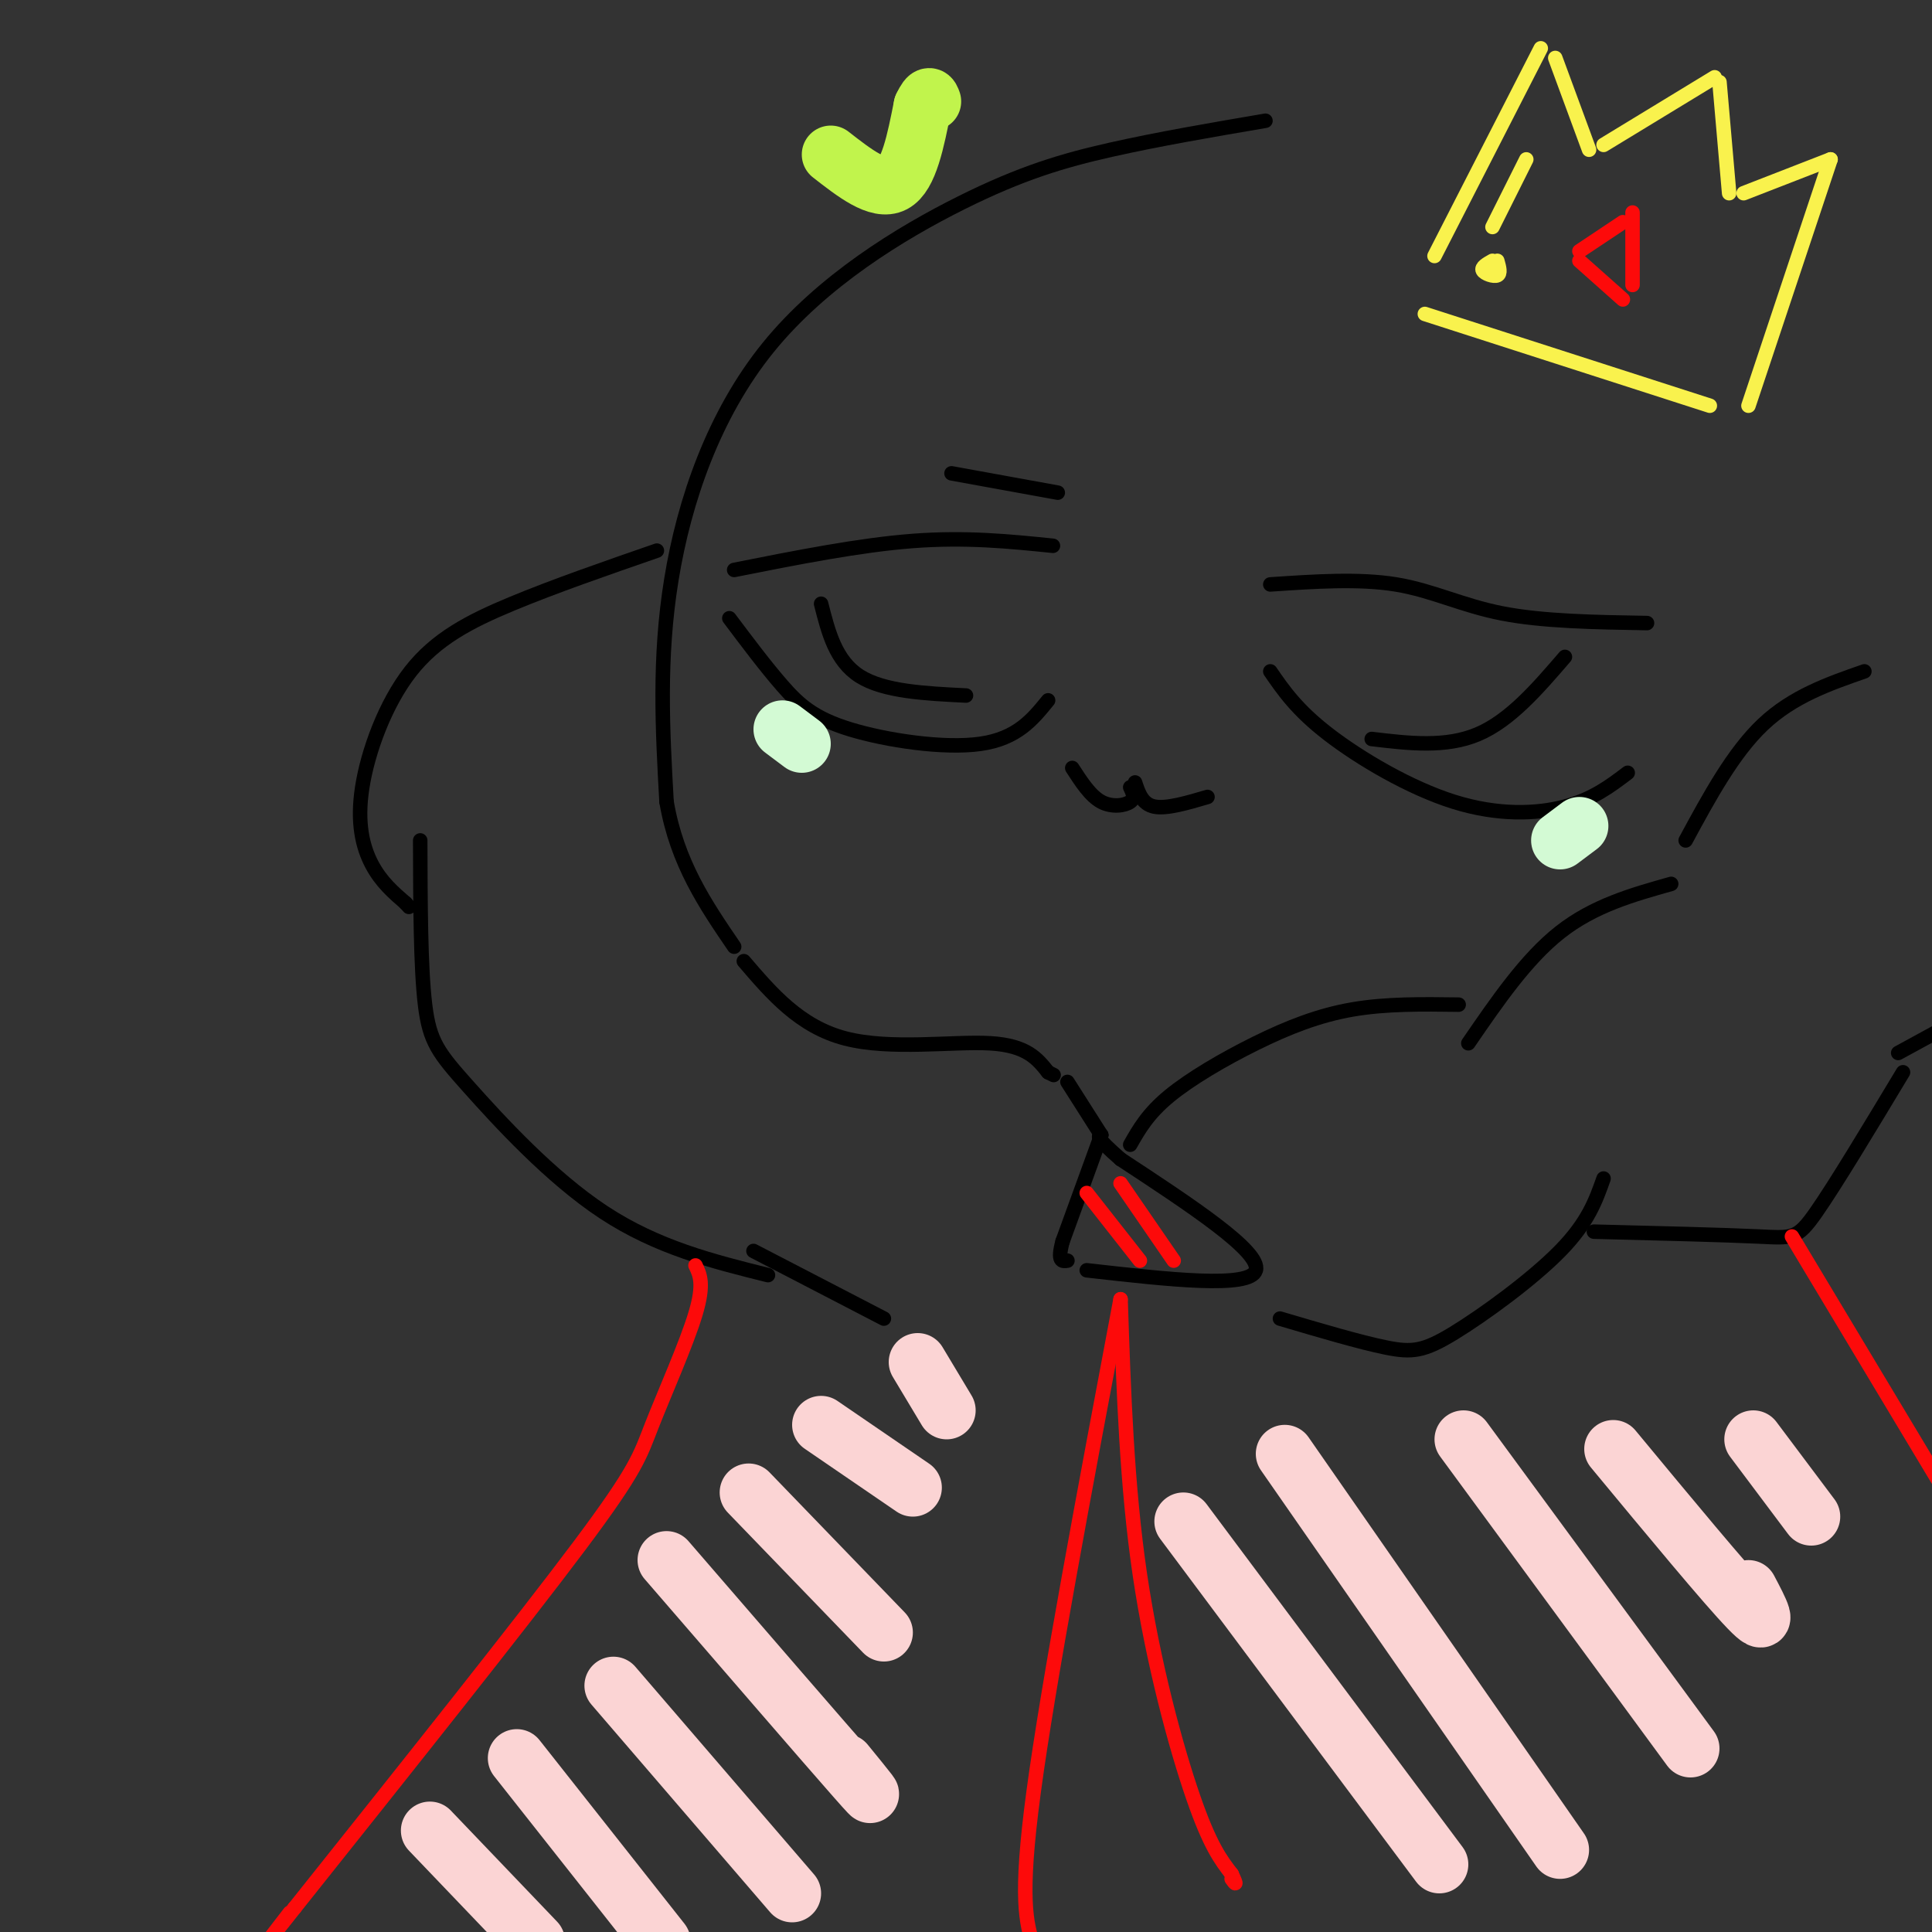 <svg viewBox='0 0 400 400' version='1.1' xmlns='http://www.w3.org/2000/svg' xmlns:xlink='http://www.w3.org/1999/xlink'><rect x="0" y="0" width="400" height="400" fill="#333333" stroke="none"/><g fill='none' stroke='rgb(0,0,0)' stroke-width='3' stroke-linecap='round' stroke-linejoin='round'><path d='M262,25c-11.069,1.890 -22.137,3.780 -32,6c-9.863,2.220 -18.520,4.770 -31,11c-12.480,6.230 -28.783,16.139 -40,30c-11.217,13.861 -17.348,31.675 -20,48c-2.652,16.325 -1.826,31.163 -1,46'/><path d='M138,166c2.167,12.667 8.083,21.333 14,30'/><path d='M152,118c13.000,-2.583 26.000,-5.167 37,-6c11.000,-0.833 20.000,0.083 29,1'/><path d='M151,128c3.786,5.042 7.571,10.083 11,14c3.429,3.917 6.500,6.708 14,9c7.500,2.292 19.429,4.083 27,3c7.571,-1.083 10.786,-5.042 14,-9'/><path d='M170,125c1.500,5.917 3.000,11.833 8,15c5.000,3.167 13.500,3.583 22,4'/><path d='M222,159c1.867,2.889 3.733,5.778 6,7c2.267,1.222 4.933,0.778 6,0c1.067,-0.778 0.533,-1.889 0,-3'/><path d='M235,162c0.750,2.250 1.500,4.500 4,5c2.500,0.500 6.750,-0.750 11,-2'/><path d='M263,121c9.200,-0.622 18.400,-1.244 26,0c7.600,1.244 13.600,4.356 22,6c8.400,1.644 19.200,1.822 30,2'/><path d='M263,139c2.738,3.982 5.476,7.964 12,13c6.524,5.036 16.833,11.125 26,14c9.167,2.875 17.190,2.536 23,1c5.810,-1.536 9.405,-4.268 13,-7'/><path d='M284,153c7.667,0.917 15.333,1.833 22,-1c6.667,-2.833 12.333,-9.417 18,-16'/><path d='M197,98c0.000,0.000 22.000,4.000 22,4'/><path d='M154,199c5.800,6.778 11.600,13.556 21,16c9.400,2.444 22.400,0.556 30,1c7.600,0.444 9.800,3.222 12,6'/><path d='M217,222c2.000,1.000 1.000,0.500 0,0'/><path d='M221,224c0.000,0.000 7.000,11.000 7,11'/><path d='M228,235c0.000,0.000 -8.000,22.000 -8,22'/><path d='M220,257c-1.167,4.333 -0.083,4.167 1,4'/><path d='M225,263c16.917,1.917 33.833,3.833 35,0c1.167,-3.833 -13.417,-13.417 -28,-23'/><path d='M232,240c-5.333,-4.667 -4.667,-4.833 -4,-5'/><path d='M234,237c1.810,-3.185 3.619,-6.369 8,-10c4.381,-3.631 11.333,-7.708 18,-11c6.667,-3.292 13.048,-5.798 20,-7c6.952,-1.202 14.476,-1.101 22,-1'/><path d='M304,216c6.000,-8.750 12.000,-17.500 19,-23c7.000,-5.500 15.000,-7.750 23,-10'/><path d='M136,114c-10.609,3.676 -21.219,7.352 -30,11c-8.781,3.648 -15.735,7.266 -21,14c-5.265,6.734 -8.841,16.582 -10,24c-1.159,7.418 0.097,12.405 2,16c1.903,3.595 4.451,5.797 7,8'/><path d='M84,187c1.167,1.333 0.583,0.667 0,0'/><path d='M87,174c0.036,13.143 0.071,26.286 1,34c0.929,7.714 2.750,10.000 9,17c6.250,7.000 16.929,18.714 28,26c11.071,7.286 22.536,10.143 34,13'/><path d='M156,259c0.000,0.000 27.000,14.000 27,14'/><path d='M265,273c8.315,2.458 16.631,4.917 22,6c5.369,1.083 7.792,0.792 14,-3c6.208,-3.792 16.202,-11.083 22,-17c5.798,-5.917 7.399,-10.458 9,-15'/><path d='M330,255c13.422,0.333 26.844,0.667 34,1c7.156,0.333 8.044,0.667 12,-5c3.956,-5.667 10.978,-17.333 18,-29'/><path d='M393,218c0.000,0.000 11.000,-6.000 11,-6'/><path d='M349,174c4.917,-9.083 9.833,-18.167 16,-24c6.167,-5.833 13.583,-8.417 21,-11'/></g>
<g fill='none' stroke='rgb(249,242,77)' stroke-width='3' stroke-linecap='round' stroke-linejoin='round'><path d='M297,53c0.000,0.000 22.000,-43.000 22,-43'/><path d='M322,12c0.000,0.000 7.000,19.000 7,19'/><path d='M332,30c0.000,0.000 23.000,-14.000 23,-14'/><path d='M356,17c0.000,0.000 2.000,23.000 2,23'/><path d='M361,40c0.000,0.000 18.000,-7.000 18,-7'/><path d='M379,33c0.000,0.000 -17.000,51.000 -17,51'/><path d='M295,65c0.000,0.000 59.000,19.000 59,19'/><path d='M316,33c0.000,0.000 -7.000,14.000 -7,14'/><path d='M309,54c-1.178,0.667 -2.356,1.333 -2,2c0.356,0.667 2.244,1.333 3,1c0.756,-0.333 0.378,-1.667 0,-3'/></g>
<g fill='none' stroke='rgb(253,10,10)' stroke-width='3' stroke-linecap='round' stroke-linejoin='round'><path d='M336,46c0.000,0.000 -9.000,6.000 -9,6'/><path d='M327,54c0.000,0.000 9.000,8.000 9,8'/><path d='M338,44c0.000,0.000 0.000,15.000 0,15'/><path d='M225,247c0.000,0.000 11.000,14.000 11,14'/><path d='M232,245c0.000,0.000 11.000,16.000 11,16'/><path d='M144,262c0.923,1.923 1.845,3.845 0,10c-1.845,6.155 -6.458,16.542 -9,23c-2.542,6.458 -3.012,8.988 -15,25c-11.988,16.012 -35.494,45.506 -59,75'/><path d='M61,395c-10.000,12.667 -5.500,6.833 -1,1'/><path d='M232,269c-7.500,39.833 -15.000,79.667 -18,102c-3.000,22.333 -1.500,27.167 0,32'/><path d='M232,269c0.644,19.311 1.289,38.622 4,57c2.711,18.378 7.489,35.822 11,46c3.511,10.178 5.756,13.089 8,16'/><path d='M255,388c1.333,2.833 0.667,1.917 0,1'/><path d='M371,256c0.000,0.000 39.000,65.000 39,65'/></g>
<g fill='none' stroke='rgb(251,212,212)' stroke-width='12' stroke-linecap='round' stroke-linejoin='round'><path d='M89,379c0.000,0.000 22.000,23.000 22,23'/><path d='M107,364c0.000,0.000 30.000,38.000 30,38'/><path d='M127,349c0.000,0.000 37.000,43.000 37,43'/><path d='M138,323c16.417,19.000 32.833,38.000 39,45c6.167,7.000 2.083,2.000 -2,-3'/><path d='M155,309c0.000,0.000 28.000,29.000 28,29'/><path d='M170,295c0.000,0.000 19.000,13.000 19,13'/><path d='M190,282c0.000,0.000 6.000,10.000 6,10'/><path d='M245,315c0.000,0.000 53.000,71.000 53,71'/><path d='M266,301c0.000,0.000 57.000,82.000 57,82'/><path d='M303,298c0.000,0.000 47.000,64.000 47,64'/><path d='M334,300c11.667,14.083 23.333,28.167 28,33c4.667,4.833 2.333,0.417 0,-4'/><path d='M363,298c0.000,0.000 12.000,16.000 12,16'/></g>
<g fill='none' stroke='rgb(211,250,212)' stroke-width='12' stroke-linecap='round' stroke-linejoin='round'><path d='M327,171c0.000,0.000 -4.000,3.000 -4,3'/><path d='M162,151c0.000,0.000 4.000,3.000 4,3'/></g>
<g fill='none' stroke='rgb(193,244,76)' stroke-width='12' stroke-linecap='round' stroke-linejoin='round'><path d='M172,32c4.917,3.833 9.833,7.667 13,6c3.167,-1.667 4.583,-8.833 6,-16'/><path d='M191,22c1.333,-2.833 1.667,-1.917 2,-1'/></g>
</svg>